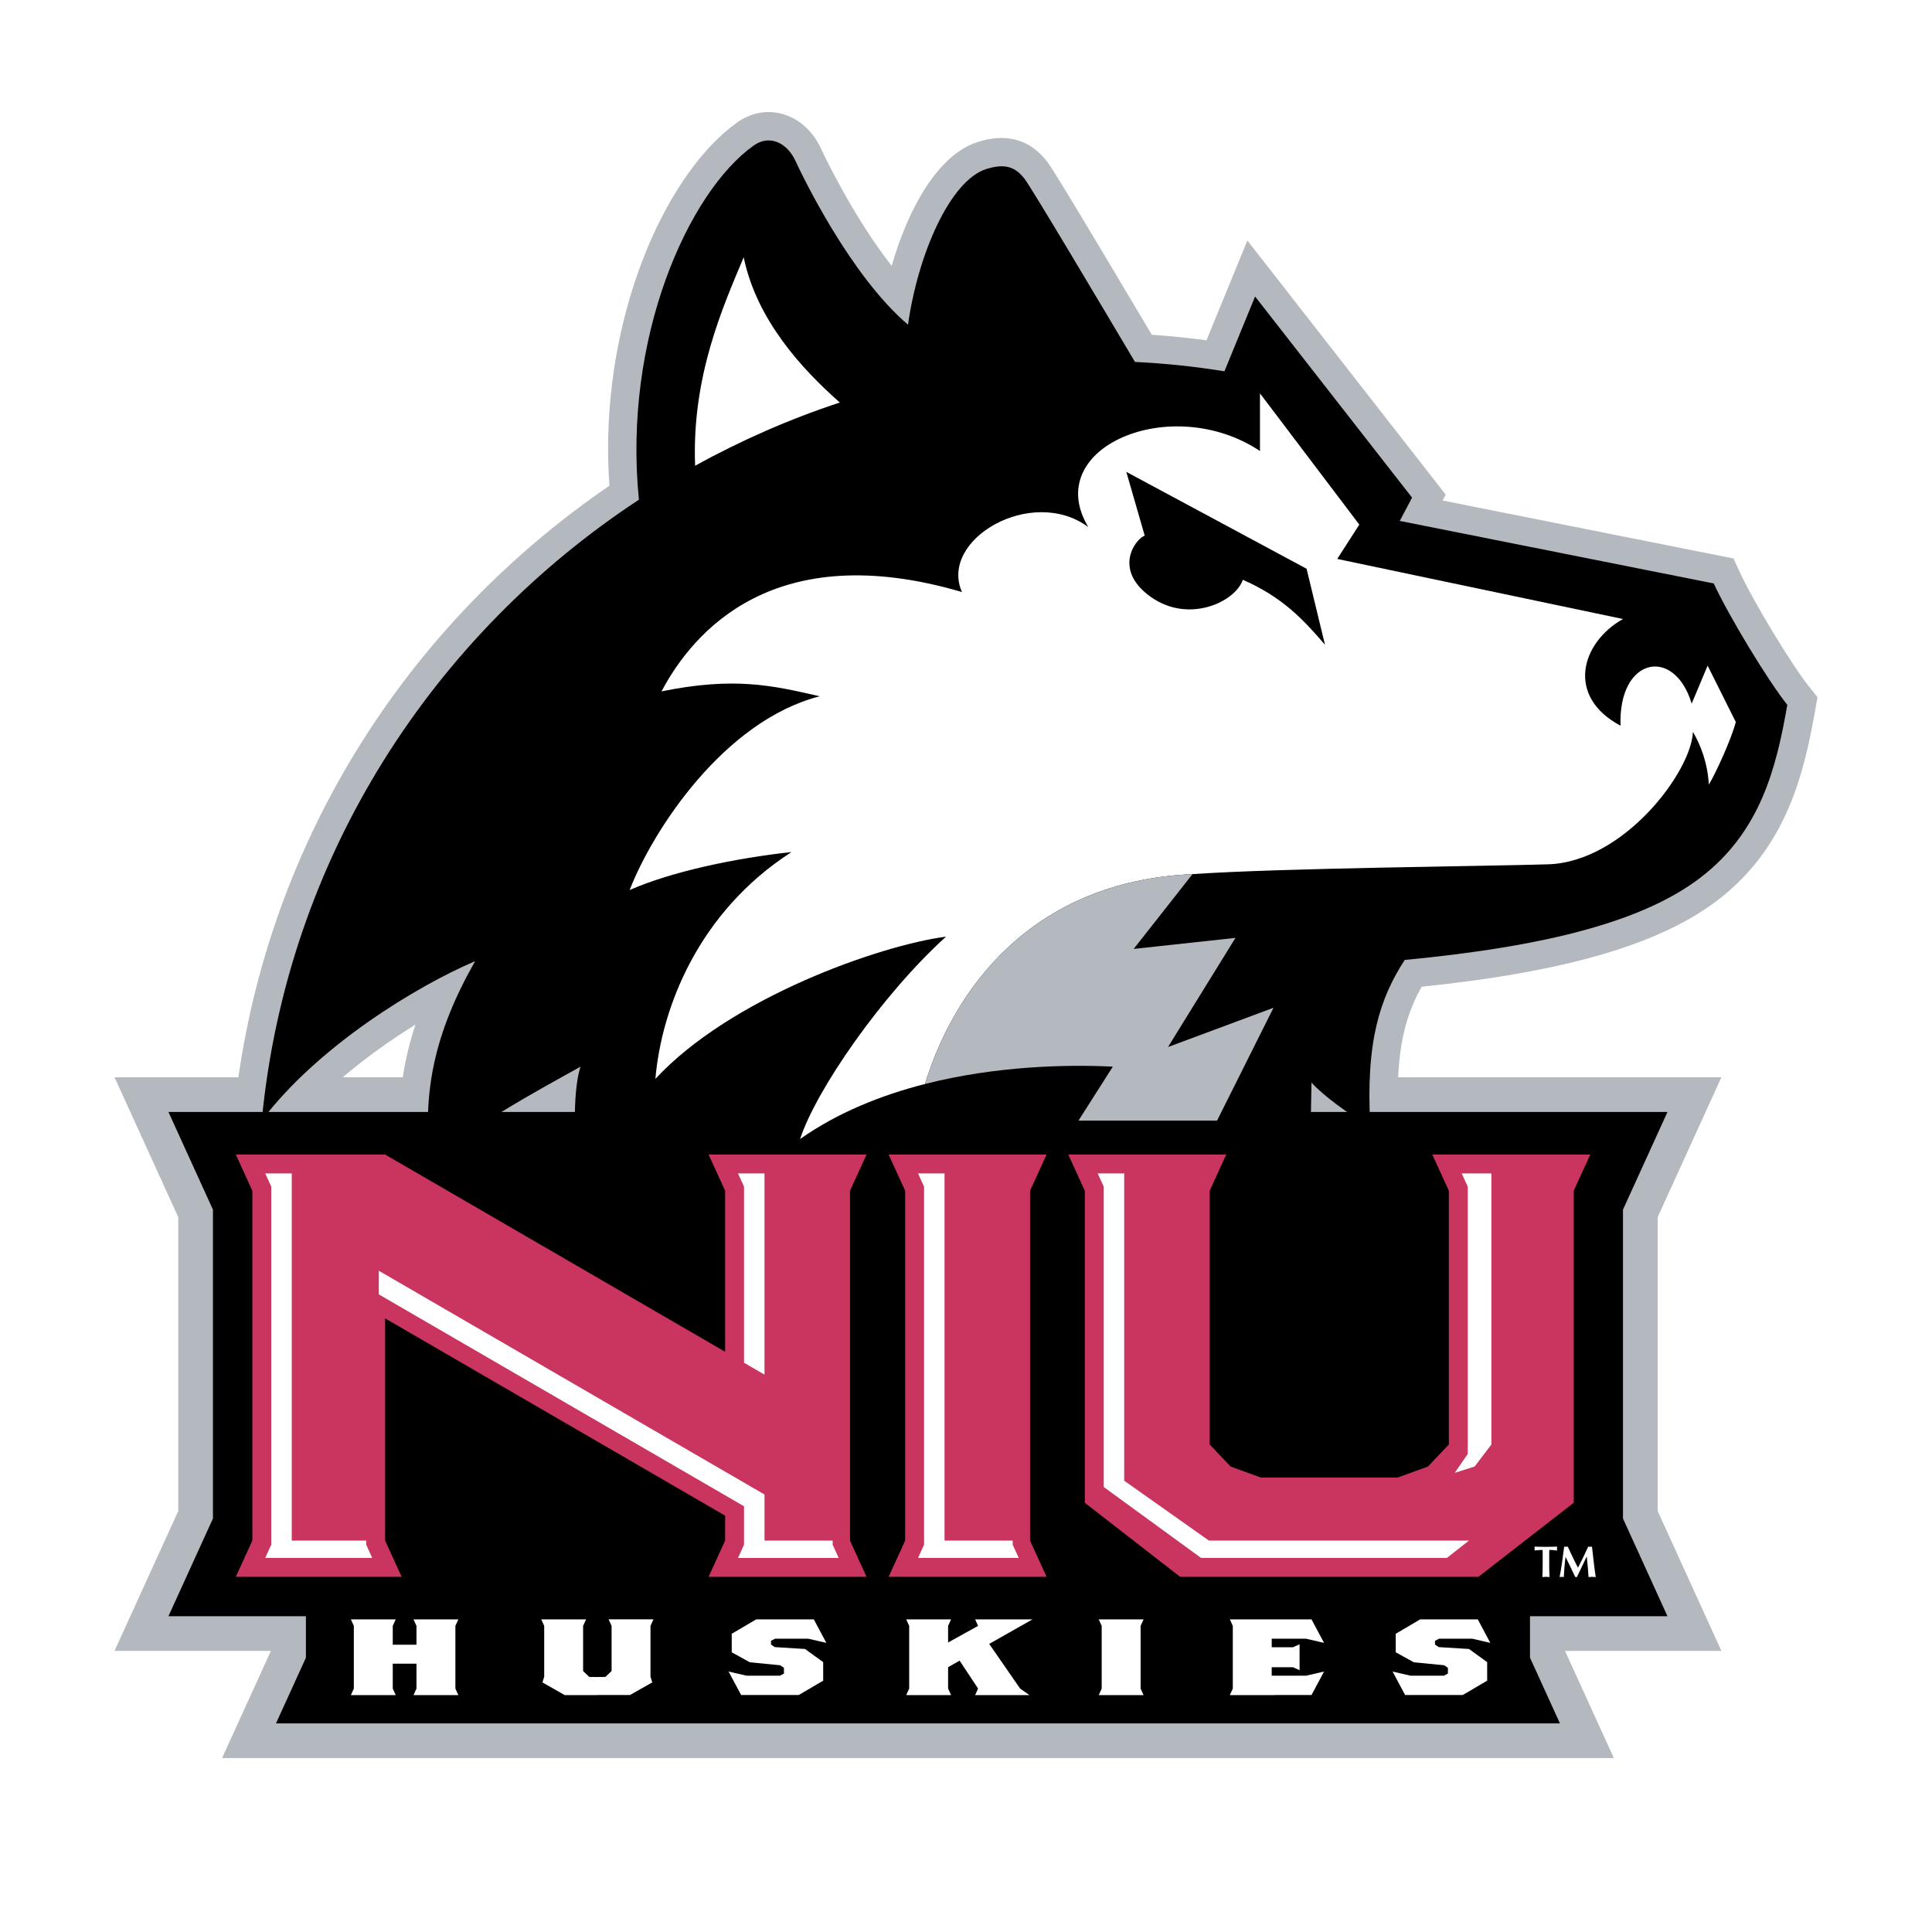 <?xml version="1.0" encoding="utf-8"?>
<!-- Generator: Adobe Illustrator 13.0.0, SVG Export Plug-In . SVG Version: 6.00 Build 14948)  -->
<!DOCTYPE svg PUBLIC "-//W3C//DTD SVG 1.0//EN" "http://www.w3.org/TR/2001/REC-SVG-20010904/DTD/svg10.dtd">
<svg version="1.0" id="Layer_1" xmlns="http://www.w3.org/2000/svg" xmlns:xlink="http://www.w3.org/1999/xlink" x="0px" y="0px"
	 width="192.756px" height="192.756px" viewBox="0 0 192.756 192.756" enable-background="new 0 0 192.756 192.756"
	 xml:space="preserve">
<g>
	<polygon fill-rule="evenodd" clip-rule="evenodd" fill="#FFFFFF" points="0,0 192.756,0 192.756,192.756 0,192.756 0,0 	"/>
	<path fill-rule="evenodd" clip-rule="evenodd" fill="#B4B9C0" d="M73.532,12.229L73.532,12.229
		c-6.737,4.812-12.867,17.842-12.867,32.618c0,1.191,0.057,2.398,0.139,3.609c-21.404,14.655-35.056,37.537-37.507,63.075
		l-0.958,9.979l6.035-8.004c3.239-4.295,8.246-8.289,13.074-11.277c-1.061,3.217-1.591,6.377-1.591,9.68
		c0,1.562,0.114,3.154,0.337,4.803l0.848,6.25l4.105-4.789c1.722-2.01,5.775-4.533,9.372-6.6c0.002,1.34,0.085,2.639,0.24,3.674
		l0.362,2.41h78.385c0,0,0.064-3.572,0.069-3.863c0.567,0.373,1.147,0.734,1.729,1.07l4.542,2.631l-0.299-5.24
		c-0.062-1.08-0.092-2.078-0.092-3.01c0-5.133,0.907-8.176,2.384-10.799c14.346-1.481,23.756-4.227,29.513-8.619
		c6.845-5.221,8.626-12.551,9.757-19.013l0.222-1.259l-0.8-0.998c-1.795-2.245-5.579-8.496-6.98-11.531l-0.604-1.308
		c0,0-23.245-4.631-29.02-5.781c0.145-0.272,0.311-0.59,0.311-0.59L124.45,23.996c0,0-3.2,7.807-4.08,9.957
		c-1.805-0.243-3.622-0.429-5.451-0.552c-0.071-0.119-0.209-0.35-0.209-0.35c-7.081-11.918-9.671-16.196-10.259-16.953
		c-1.698-2.183-4.009-2.837-6.871-1.942c-3.977,1.243-6.955,6.601-8.616,12.37c-3.933-5.011-6.9-11.371-7.057-11.711
		c-0.811-1.757-2.238-3.02-3.915-3.464C76.473,10.947,74.889,11.259,73.532,12.229L73.532,12.229z"/>
	<path fill-rule="evenodd" clip-rule="evenodd" fill="#B4B9C0" d="M166.366,107.48H11.426c0,0,5.821,12.777,6.36,13.959
		c0,1.393,0,27.92,0,29.314c-0.539,1.182-6.36,13.957-6.36,13.957s11.721,0,15.603,0c-0.54,1.186-4.872,10.691-4.872,10.691h138.857
		c0,0-4.332-9.506-4.872-10.691c3.882,0,15.603,0,15.603,0s-5.821-12.775-6.36-13.957c0-1.395,0-27.922,0-29.314
		c0.539-1.182,6.36-13.959,6.36-13.959H166.366L166.366,107.48z"/>
	<polygon fill-rule="evenodd" clip-rule="evenodd" points="166.366,161.252 161.925,151.504 161.925,120.688 166.366,110.939 
		16.804,110.939 21.245,120.688 21.245,151.504 16.804,161.252 30.521,161.252 30.521,165.389 27.534,171.945 155.636,171.945 
		152.649,165.389 152.649,161.252 166.366,161.252 	"/>
	<polygon fill-rule="evenodd" clip-rule="evenodd" fill="#FFFFFF" points="114.095,169.119 113.798,168.471 113.798,162.215 
		114.095,161.566 109.62,161.566 109.916,162.215 109.916,168.471 109.62,169.119 114.095,169.119 	"/>
	<polygon fill-rule="evenodd" clip-rule="evenodd" fill="#FFFFFF" points="64.9,162.209 65.196,161.562 60.721,161.562 
		61.018,162.209 61.018,166.719 60.398,167.309 59.597,167.312 59.597,167.316 58.796,167.312 58.177,166.723 58.177,162.215 
		58.474,161.566 53.999,161.566 54.295,162.215 54.295,167.287 54.12,167.857 56.343,169.119 59.597,169.119 59.597,169.113 
		62.852,169.113 65.075,167.854 64.9,167.283 64.9,162.209 	"/>
	<polygon fill-rule="evenodd" clip-rule="evenodd" fill="#FFFFFF" points="98.693,164.012 103.01,161.566 97.288,161.566 
		97.583,162.215 94.592,163.873 94.592,162.215 94.888,161.566 90.414,161.566 90.709,162.215 90.709,168.471 90.414,169.119 
		94.888,169.119 94.592,168.471 94.592,166.334 95.741,165.682 97.583,168.471 97.288,169.119 102.706,169.119 101.78,168.471 
		98.693,164.012 	"/>
	<polygon fill-rule="evenodd" clip-rule="evenodd" fill="#FFFFFF" points="45.435,162.215 45.731,161.566 41.256,161.566 
		41.552,162.215 41.552,164.092 39.185,164.092 39.185,162.215 39.481,161.566 35.007,161.566 35.302,162.215 35.302,168.471 
		35.007,169.119 39.481,169.119 39.185,168.471 39.185,165.986 41.552,165.986 41.552,168.471 41.256,169.119 45.731,169.119 
		45.435,168.471 45.435,162.215 	"/>
	<polygon fill-rule="evenodd" clip-rule="evenodd" fill="#FFFFFF" points="80.32,164.52 82.13,165.832 82.13,167.68 79.691,169.113 
		73.942,169.113 72.692,166.771 74.493,167.186 77.807,167.186 78.214,166.977 78.214,166.4 77.844,166.143 74.817,165.848 
		73.006,164.85 73.006,163.002 75.445,161.566 81.195,161.566 82.445,163.91 80.644,163.494 77.329,163.494 76.923,163.703 
		76.923,164.074 77.292,164.332 80.32,164.52 	"/>
	<polygon fill-rule="evenodd" clip-rule="evenodd" fill="#FFFFFF" points="146.565,164.52 148.375,165.832 148.375,167.68 
		145.937,169.113 140.188,169.113 138.938,166.771 140.738,167.186 144.053,167.186 144.459,166.977 144.459,166.4 144.09,166.143 
		141.062,165.848 139.252,164.85 139.252,163.002 141.69,161.566 147.439,161.566 148.689,163.91 146.89,163.494 143.575,163.494 
		143.168,163.703 143.168,164.074 143.537,164.332 146.565,164.52 	"/>
	<polygon fill-rule="evenodd" clip-rule="evenodd" fill="#FFFFFF" points="126.879,167.186 126.879,166.342 129.009,166.342 
		129.658,166.637 129.658,164.049 129.009,164.346 126.879,164.346 126.879,163.494 130.299,163.494 132.1,163.91 130.85,161.566 
		127.176,161.566 125.379,161.566 122.702,161.566 122.997,162.215 122.997,168.471 122.702,169.119 127.176,169.119 
		127.174,169.113 130.85,169.113 132.1,166.771 130.299,167.186 126.879,167.186 	"/>
	<path fill-rule="evenodd" clip-rule="evenodd" fill="#FFFFFF" d="M153.913,155.023c0-0.168,0-0.326-0.013-0.387
		c-0.171,0-0.541,0.025-0.806,0.057c0.013-0.066,0.022-0.127,0.022-0.193s-0.01-0.127-0.022-0.193c0.4,0.014,0.6,0.021,1.146,0.021
		c0.545,0,0.744-0.008,1.118-0.021c-0.014,0.066-0.022,0.127-0.022,0.193s0.009,0.127,0.022,0.193
		c-0.238-0.031-0.608-0.057-0.784-0.057c-0.009,0.061-0.009,0.219-0.009,0.387v1.102c0,0.492,0.009,0.83,0.035,1.219
		c-0.097-0.008-0.217-0.021-0.36-0.021c-0.146,0-0.265,0.014-0.361,0.021c0.026-0.389,0.034-0.727,0.034-1.219V155.023
		L153.913,155.023z"/>
	<path fill-rule="evenodd" clip-rule="evenodd" fill="#FFFFFF" d="M156.194,155.346c-0.092,0.664-0.132,1.334-0.176,1.998
		c-0.071-0.012-0.141-0.021-0.207-0.021c-0.071,0-0.137,0.01-0.207,0.021c0.186-1.014,0.33-2.025,0.454-3.037
		c0.061,0.014,0.118,0.021,0.18,0.021c0.057,0,0.119-0.008,0.176-0.021c0.322,0.699,0.696,1.482,1.018,2.104
		c0.348-0.656,0.708-1.404,1.024-2.104c0.063,0.014,0.129,0.021,0.19,0.021s0.123-0.008,0.185-0.021
		c0.115,1.012,0.269,2.416,0.379,3.037c-0.119-0.012-0.237-0.021-0.356-0.021s-0.242,0.01-0.365,0.021
		c-0.032-0.611-0.105-1.361-0.176-2.043h-0.009c-0.331,0.682-0.656,1.361-0.974,2.043c-0.025-0.004-0.057-0.008-0.084-0.008
		c-0.026,0-0.058,0.004-0.083,0.008c-0.312-0.664-0.63-1.334-0.96-1.998H156.194L156.194,155.346z"/>
	<path fill-rule="evenodd" clip-rule="evenodd" d="M170.98,58.212l-31.323-6.24l1.224-2.325L125.22,29.582l-3.059,7.462
		c-2.98-0.483-5.959-0.791-8.925-0.935c-2.785-4.683-10.266-17.304-11.02-18.273c-0.856-1.102-1.835-1.591-3.792-0.979
		c-3.658,1.143-6.853,8.564-7.831,15.538C84.843,27.501,80.071,17.591,79.337,16s-2.448-2.692-4.16-1.468
		c-6.534,4.667-13.051,19.268-11.432,35.321c-20.343,13.375-35.091,35.469-37.632,61.95c5.628-7.463,15.539-13.459,21.29-15.906
		c-4.038,7.097-5.384,13.214-4.405,20.433c2.937-3.426,10.767-7.586,14.927-9.91c-0.612,1.713-0.734,5.961-0.367,8.406h73.167
		l0.122-6.816c1.102,1.225,3.549,3.061,5.873,4.404c-0.489-8.564,0.979-12.846,3.426-16.639c14.69-1.399,23.985-4,29.488-8.197
		c6.046-4.613,7.598-11.038,8.687-17.252C176.363,67.878,172.448,61.393,170.98,58.212L170.98,58.212z"/>
	<path fill-rule="evenodd" clip-rule="evenodd" fill="#FFFFFF" d="M74.198,25.666c1.295,6.276,5.834,11.172,9.589,14.493
		c-5.001,1.65-9.835,3.766-14.436,6.311C69.007,37.577,72.101,30.677,74.198,25.666L74.198,25.666z"/>
	<path fill-rule="evenodd" clip-rule="evenodd" fill="#FFFFFF" d="M170.369,66.41l-1.591,3.793c-1.714-5.751-7.342-4.65-7.097,2.202
		c-5.506-2.936-3.915-8.319,0.245-10.645l-28.509-5.995l2.202-3.426l-9.911-13.092v5.751c-8.809-5.873-21.901-0.367-17.129,7.586
		c-5.629-4.16-14.928,1.223-12.603,6.485c-18.72-5.506-26.795,3.915-29.977,9.91c7.219-1.468,11.012-0.612,15.784,0.49
		C72.24,71.916,65.145,82.806,62.819,88.8c4.16-1.834,10.522-3.181,16.15-3.792C69.671,91.003,66,100.547,65.389,107.643
		c7.464-8.074,22.391-13.336,28.998-14.192c-6.362,5.75-12.969,15.293-14.56,20.188c3.765-2.65,8.113-4.379,12.46-5.488
		c2.875-9.41,10.621-20.236,26.692-20.94c8.933-0.612,29.551-0.788,35.483-0.979c7.586-0.245,14.315-9.299,14.438-13.215
		c0.733,1.224,1.469,3.06,1.591,5.261c0.611-0.979,2.202-4.404,2.691-6.24L170.369,66.41L170.369,66.41z"/>
	<path fill-rule="evenodd" clip-rule="evenodd" fill="#B4B9C0" d="M92.287,108.15c7.095-1.809,14.188-1.959,18.74-1.73l-3.427,5.383
		h13.826l5.629-11.256l-10.523,3.916l6.73-10.89l-10.155,1.101l5.872-7.463C102.908,87.914,95.163,98.74,92.287,108.15
		L92.287,108.15z"/>
	<path fill-rule="evenodd" clip-rule="evenodd" d="M112.373,47.079l17.985,9.665l1.836,7.586c-2.203-2.57-4.282-4.772-8.197-6.485
		c-0.734,2.202-5.385,4.405-9.178,1.712c-3.792-2.691-1.589-5.75-0.611-6.117L112.373,47.079L112.373,47.079z"/>
	<polygon fill-rule="evenodd" clip-rule="evenodd" fill="#C9355F" points="84.805,118.801 86.456,115.186 70.694,115.186 
		72.345,118.801 72.345,134.865 38.422,115.186 23.525,115.186 25.176,118.801 25.176,153.705 23.525,157.322 40.073,157.322 
		38.422,153.705 38.422,131.535 72.345,151.217 72.345,153.705 70.694,157.322 86.456,157.322 84.805,153.705 84.805,118.801 	"/>
	<polygon fill-rule="evenodd" clip-rule="evenodd" fill="#C9355F" points="104.419,157.322 102.769,153.705 102.769,118.801 
		104.419,115.186 88.657,115.186 90.308,118.801 90.308,153.705 88.657,157.322 104.419,157.322 	"/>
	<path fill-rule="evenodd" clip-rule="evenodd" fill="#FFFFFF" d="M101.038,153.705h-6.8v-36.633c-0.821,0-1.928,0-2.646,0
		c0.167,0.365,0.602,1.318,0.602,1.318v35.725c0,0-0.436,0.955-0.602,1.32c3.117,0,6.932,0,10.048,0
		c-0.167-0.365-0.603-1.32-0.603-1.32S101.038,153.973,101.038,153.705L101.038,153.705z"/>
	<polygon fill-rule="evenodd" clip-rule="evenodd" fill="#C9355F" points="142.9,115.186 144.552,118.801 144.552,144.115 
		142.468,146.316 139.441,147.416 132.622,147.416 125.802,147.416 122.775,146.316 120.692,144.115 120.692,118.801 
		122.343,115.186 106.581,115.186 108.231,118.801 108.231,149.932 117.744,157.322 132.622,157.322 147.499,157.322 
		157.012,149.932 157.012,118.801 158.663,115.186 142.9,115.186 	"/>
	<path fill-rule="evenodd" clip-rule="evenodd" fill="#FFFFFF" d="M146.556,153.705h-25.942l-8.451-5.975v-30.658
		c-0.821,0-1.929,0-2.646,0c0.167,0.365,0.604,1.318,0.604,1.318v29.969l9.709,7.076h24.526L146.556,153.705L146.556,153.705z"/>
	<polygon fill-rule="evenodd" clip-rule="evenodd" fill="#FFFFFF" points="147.124,146.316 148.797,144.115 148.797,117.072 
		145.837,117.072 146.438,118.391 146.438,145.059 145.142,146.945 147.124,146.316 	"/>
	<path fill-rule="evenodd" clip-rule="evenodd" fill="#FFFFFF" d="M74.231,135.961l2.043,1.186v-20.074c-0.821,0-1.929,0-2.646,0
		c0.167,0.365,0.603,1.318,0.603,1.318V135.961L74.231,135.961z"/>
	<path fill-rule="evenodd" clip-rule="evenodd" fill="#FFFFFF" d="M73.629,155.436c3.116,0,6.932,0,10.048,0
		c-0.167-0.365-0.602-1.32-0.602-1.32s0-0.143,0-0.41h-6.8v-2.24v-2.359l-38.481-22.326v2.359l36.438,21.141v3.836
		C74.231,154.115,73.796,155.07,73.629,155.436L73.629,155.436z"/>
	<path fill-rule="evenodd" clip-rule="evenodd" fill="#FFFFFF" d="M36.536,153.705h-7.429v-36.633c-0.822,0-1.929,0-2.646,0
		c0.167,0.365,0.602,1.318,0.602,1.318v35.725c0,0-0.435,0.955-0.602,1.32c3.116,0,7.562,0,10.677,0
		c-0.167-0.365-0.602-1.32-0.602-1.32S36.536,153.973,36.536,153.705L36.536,153.705z"/>
</g>
</svg>
